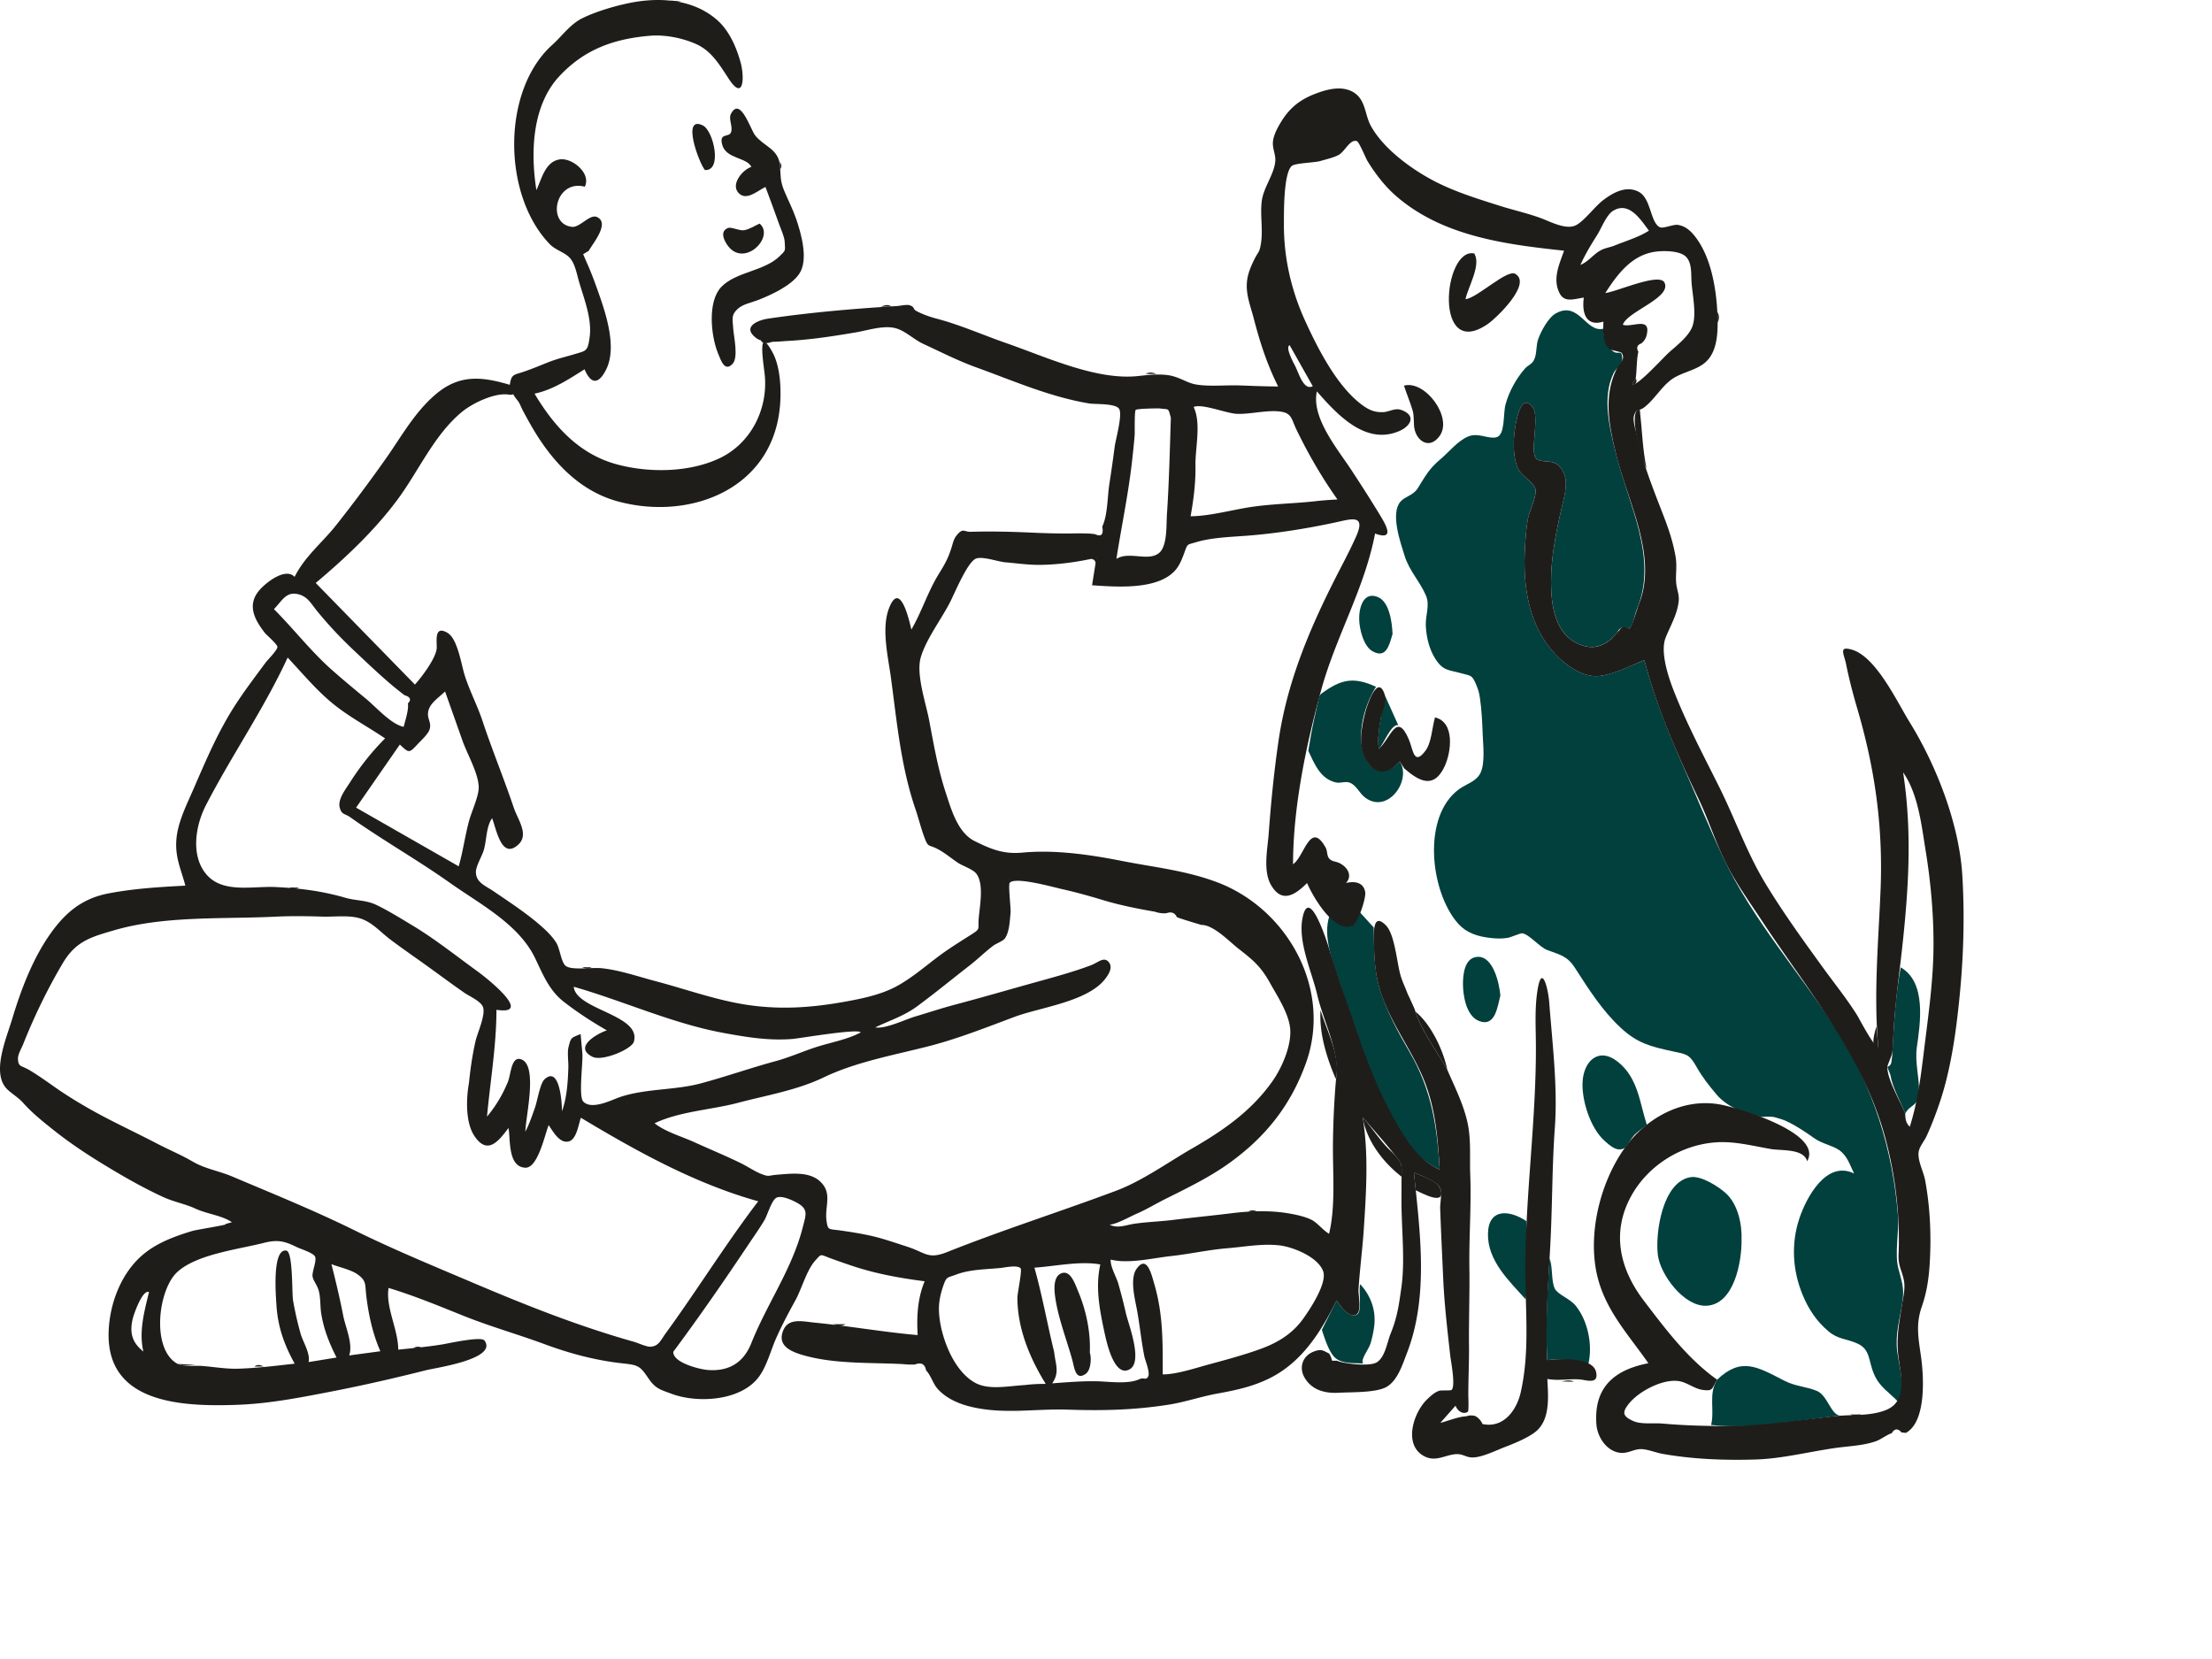 <svg xmlns="http://www.w3.org/2000/svg" viewBox="0 0 1024 768"><g fill="transparent" fill-rule="evenodd"><path d="M-57-46H967v768H-57z"/><path fill="#02403D" d="M826.036 639.172c5.127 2.638 9.919 2.636 14.962 4.689 5.005 2.038 6.31 10.487 10.59 11.496-19.841 2.087-39.383 6.51-59.465 4.31 1.739-7.085-1.384-14.337 2.799-20.986 11.184-10.581 18.455-6.023 31.114.49Zm-83.785-487.01c.258 4.982.627 6.962 4.163 10.176 2.771 2.518 4.33-1.236 4.593 3.682.152 2.837-2.796 4.26-3.937 6.554-5.688 11.424-1.762 26.179 1.033 37.559 5.668 23.075 19.512 48.164 9.757 71.618-.983 2.365-1.773 7.492-3.673 9.303-2.505-1.324-4.334-.745-5.488 1.735l-2.076 2.333c-4.384 4.054-9.05 5.56-14.869 3.406-11.732-4.343-13.672-17.97-13.733-28.696-.069-11.823 2.449-24.205 5.141-35.723 1.297-5.546 3.293-11.984-.423-17.216-3.51-4.942-7.846-2.156-11.302-4.362-3.679-2.348 1.62-19.605-2.005-24.181-6.329-7.99-8.534 11.556-8.635 15.548-.11 4.373.127 9.475 2.188 13.439 1.619 3.114 6.889 5.847 7.793 8.99.846 2.939-2.863 10.57-3.436 13.724-.882 4.858-1.189 9.82-1.442 14.745-.855 16.634 1.755 34.14 13.205 47.048 5.02 5.66 13.529 12.089 21.489 11.058 7.026-.91 14.087-4.704 20.64-7.282 4.407 16.93 11.027 33.326 18.08 49.314 6.13 13.898 11.893 28.132 18.333 41.86 13.572 28.935 35.602 53.584 52.815 80.338 16.618 25.829 25.937 55.469 28.172 85.962.528 7.21-1.578 17.077.102 23.819 1.575 6.32 2.957 9.066 1.926 15.959-1.146 7.66-3.366 14.724-2.412 22.518.846 6.915 4.141 17.218.54 23.624-4.327-4.61-8.644-6.78-11.268-12.93-2.665-6.24-1.616-11.367-7.656-14.11-5.16-2.342-8.861-1.832-13.414-5.667-5.531-4.66-9.3-10.353-12.025-17.023-4.651-11.382-5.324-23.721-1.392-35.41 3.153-9.372 12.362-26.916 25.273-20.636-1.918-3.94-3.194-8.221-6.853-10.78-3.186-2.23-7.95-2.955-11.508-5.49-3.978-2.833-8.481-5.857-12.921-7.93-1.724-.803-3.355-1.207-5.136-1.757-2.136-.66-6.187-.186-6.451-.226-7.626-1.153-16.13-4.824-20.787-10.356-3.505-4.164-6.603-8.051-9.279-12.816-3.474-6.184-4.811-5.81-11.476-7.28-9.686-2.132-15.832-3.587-23.58-10.773-8.593-7.97-14.881-17.902-21.169-27.681-3.684-5.73-6.922-6.08-12.926-8.368-3.491-1.33-8.325-7.283-11.503-7.725-.917-.128-5.311 1.872-6.797 2.11-2.656.43-4.962.354-7.623.075-6.106-.641-11.503-2.258-15.608-7.036-12.643-14.713-16.498-49.396.812-61.913 3.298-2.384 7.892-3.482 9.838-7.443 2.232-4.545 1.216-13.107 1.037-17.9-.203-5.468-.46-11.42-1.277-16.811-.376-2.478-.656-3.52-1.667-6.001-2.006-4.92-2.594-4.204-6.725-5.387-5.893-1.686-8.558-1.023-12.171-6.617-2.882-4.462-4.23-10.083-4.492-15.36-.244-4.921 1.976-9.47.122-13.928-2.714-6.524-7.746-11.462-9.953-18.602-1.86-6.013-6.662-19.434-1.928-24.982 2.121-2.486 5.888-2.85 7.991-6.177 3.664-5.793 5.144-8.961 10.582-13.527 4.012-3.37 7.865-8.39 12.701-10.45 4.756-2.025 9.245 1.236 13.106.342 4.209-.976 3.102-10.737 4.27-15.133 1.575-5.927 4.953-12.106 9.043-16.731 1.366-1.545 3.069-1.842 4.132-3.896 1.442-2.781.87-6.744 1.993-9.785 1.341-3.634 4.596-9.89 8.235-11.882 10.631-5.82 13.824 9.177 21.911 7.14Zm-24.878 430.373c1.5 4.041.67 10.536 2.397 14.015 1.375 2.771 6.896 4.529 9.603 7.834 5.796 7.077 8.004 18.444 5.9 27.182-7.093-1.751-11.836-2.871-19.048-1.948-.728-15.837-.047-31.251 1.148-47.083Zm-87.665 11.936c4.826 5.382 7.22 11.724 6.523 18.918-.25 2.561-1.032 6.151-1.786 8.611-.83 2.7-4.95 7.755-3.35 9.202-4.502-.269-9.792.254-13.036-2.657-2.912-2.613-4.95-9.348-6.131-12.917l6.82-13.61c1.48 2.348 5.827 8.48 9.416 6.518 2.703-1.477.52-11.079 1.544-14.065Zm169.382-41.948c5.523 5.132 7.41 14.385 7.129 21.567.09 9.899-3.336 29.713-16.205 30.377-10.342.534-21.373-14.278-22.536-23.433-1.275-10.036 2.045-34.037 15.202-36.101 4.844-.76 12.919 4.345 16.41 7.59Zm-92.442 12.8c.22 6.488.328 12.731-.187 19.198-.428 5.407 1.002 11.792-.207 16.97-7.652-8.56-17.73-17.882-17.424-30.464.287-11.894 10.141-10.882 17.817-5.705Zm-77.112-143.006 6.404 7.02c.183 9.863-.012 19.615 2.991 29.125 3.16 10.007 8.455 19.651 13.697 28.699 10.19 17.586 12.62 34.173 13.848 54.285-19.164-8.586-29.615-37.924-35.938-56.276-3.348-9.715-6.82-19.439-9.978-29.215-3.114-9.641-8.618-22.238-4.995-32.394 6.962 5.118 9.973 7.756 13.971-1.244Zm119.419 69.225c9.357 7.442 10.065 18.83 13.424 29.237-1.937 1.547-4.064 2.91-5.814 4.673-1.08 1.09-3.627 5.55-4.457 6.008-3.315 1.833-6.211-.52-9.45-3.476-6.376-5.823-10.356-18.18-10.057-26.727.349-9.982 7.406-16.832 16.354-9.715Zm130.927-43.73c12.163 6.967 8.99 26.245 7.473 37.12-.952 6.815 1.158 13.75 1.01 20.233-.163 7.318-3.96 5.802-6.39 10.344-2.108-5.509-5.976-12.14-6.856-17.916l-1.398-3.654c1.184-.475 1.813-1.3 1.886-2.478.497-2.799.49-5.653.646-8.507.644-11.794 1.536-23.512 3.629-35.143ZM694.568 460.83c-1.346 5.133-2.332 14.792-9.895 11.815-5.968-2.35-7.41-11.835-7.422-17.122-.01-4.34.704-12.314 6.775-12.574 7.452-.32 10.113 12.868 10.542 17.881Zm-57.57-142.904c-5.032 8.058-8.524 19.96-6.147 29.502 2.495 10.019 10.256 12.444 17.16 5.072 5.696 8.969-5.983 24.942-16.425 16.414-2.257-1.842-3.772-5.37-6.563-6.518-2.288-.941-4.315.338-6.65-.193-7.187-1.633-9.9-8.691-12.724-14.615.775-4.83 1.596-9.616 2.641-14.397.556-2.542 1.135-5.08 1.698-7.621.957-4.317.66-3.778 3.79-5.918 8.254-5.64 13.932-5.92 23.22-1.726Zm4.261 4.35 6.038 13.427c-3.29-.793-6.874 9.08-9.023 11.004-1.005-8.216 1.402-16.442 2.985-24.432Zm-3.346-45.865c5.46 2.3 6.546 12.269 6.739 17.09-1.501 5.077-2.903 11.57-9.248 7.996-4.234-2.387-6.05-10.247-6.193-14.54-.182-5.382 1.84-13.438 8.702-10.546Z"/><g fill="#1F1D1A"><path d="M597.014 159.804c-2.248 1.01 2.044 8.566 2.71 9.952 1.744 3.618 3.869 11.094 7.996 9.036l-10.706-18.988M68.98 598.149c-3.008-1.334-7.031 10.14-7.567 12.472-1.495 6.495-.244 10.858 4.955 15.057-2.152-9.282.426-18.527 2.612-27.53m694.363-491.386c-3.741-4.856-9.145-13.872-16.703-9.1-2.985 1.887-5.282 7.932-7.123 10.885-2.891 4.636-5.69 9.099-7.89 14.09 3.738-1.536 5.94-4.876 9.282-6.702 2.283-1.247 4.365-1.367 6.564-2.276 4.863-2.008 11.522-3.977 15.87-6.897m-609.917 478.45c2.024 7.922 3.896 15.82 5.462 23.845 1.059 5.43 4.618 13.1 2.76 18.414l14.434-1.94c-3.57-8.122-5.447-16.79-6.507-25.563-.65-5.37.183-6.901-3.863-9.89-3.133-2.313-8.65-3.425-12.286-4.866m-26.61-303.221c9.25 9.259 17.34 19.813 27.17 28.44 5.108 4.483 10.344 8.84 15.586 13.164 4.445 3.666 11.514 11.748 17.299 12.87.715-2.953 2.406-7.792 1.953-10.821 1.688-1.746 1.164-3.021-1.572-3.827a234.499 234.499 0 0 1-4.968-3.927c-6.43-5.367-12.515-11.197-18.608-16.938-6.057-5.706-11.66-11.676-16.918-18.123-2.77-3.395-4.39-6.8-8.933-7.797-5.397-1.185-7.193 3.023-11.01 6.959m184.87 343.788c-.26 5.03 12.113 8.114 15.872 8.416 10.162.815 16.76-3.641 20.258-12.43 7.28-18.29 18.936-34.405 23.81-53.64 1.447-5.706 2.699-8.303-2.454-11.211-2.115-1.192-7.622-3.852-9.921-2.334-2.19 1.445-3.982 7.947-5.39 10.31-2.234 3.754-4.775 7.324-7.201 10.956-11.35 16.99-22.787 33.537-34.973 49.933m-146.841-251.9 47.504 27.163c1.98-6.84 2.892-13.97 4.749-20.862 1.322-4.9 4.723-11.82 4.508-16.12-.321-6.421-5.294-14.945-7.462-21.066l-8.106-22.884c-3.66 3.499-7.872 5.943-7.917 10.502-.025 2.606 1.712 4.232.705 7.184-.707 2.07-3.713 4.82-5.165 6.36-4.241 4.5-4.108 4.725-8.565.517l-20.251 29.206m52.262 127.357c.68-6.544 1.553-12.818 3.025-19.24.905-3.944 4.727-12.045 3.47-15.761-.924-2.731-6.416-5.106-8.555-6.592-6.188-4.3-12.231-8.822-18.357-13.21-5.372-3.846-10.824-7.601-16.095-11.586-4.882-3.69-8.567-8.28-14.475-9.862-5.17-1.385-11.728-.481-17.082-.66-7.185-.238-14.481-.317-21.66.034-24.088 1.179-51.074-.506-74.25 6.213-10.952 3.175-18.013 5.044-24.136 15.419-7.081 11.999-13.131 24.467-18.282 37.428-.752 1.893-2.452 4.623-2.39 6.69.127 3.95 1.54 3.04 5.327 5.292 4.092 2.433 8.103 5.32 12.012 8.06 6.703 4.699 15.025 9.604 21.979 13.268 8.367 4.408 16.796 8.36 25.307 12.8 5.393 2.813 10.975 5.113 16.265 8.204 5.743 3.357 12.173 4.313 18.364 6.934 19.17 8.117 37.723 15.618 56.535 24.878 18.362 9.038 36.935 16.676 55.722 24.649 24.28 10.303 48.322 19.833 73.645 26.958 1.854.522 5.752 2.362 7.583 2.278 3.915-.18 4.802-3.041 7.154-6.265 4.622-6.336 9.074-12.793 13.495-19.27 9.589-14.048 18.966-28.253 29.29-41.781-29.255-8.163-56.381-23.224-82.098-38.681-1.095 3.077-1.967 9.894-5.477 10.923-4.34 1.274-7.493-4.74-9.438-7.504-1.841 4.584-4.991 20.046-10.883 19.708-8.141-.468-6.704-13.282-7.718-18.366-4.488 5.965-9.69 12.824-15.788 3.65-4.227-6.358-3.758-17.518-2.49-24.608m338.96-73.072c-3.772-1.18-7.52-2.227-11.21-3.548-.97-2.058-2.581-2.682-4.832-1.872a12.495 12.495 0 0 1-5.381-.686c-7.707-1.317-16.244-3.027-23.608-5.25-6.558-1.978-12.742-3.726-19.405-5.213-3.957-.882-21.581-5.87-24.186-2.934-.801.903.577 11.849.383 13.8-.345 3.469-.516 9.18-2.713 12.068-.843 1.108-4.053 2.336-5.213 3.199-3.77 2.803-7.252 6.286-11.001 9.192-8.186 6.345-16.16 12.929-24.512 19.066-5.903 4.337-12.66 6.484-19.217 9.635 4.665.835 13.794-3.655 18.503-5.047 6.099-1.804 12.084-3.81 18.322-5.461 12.79-3.387 25.894-7.21 38.893-10.816 7.983-2.214 16.416-4.521 24.155-7.453 3.433-1.301 6.128-4.325 8.396-1.247 1.809 2.457-.38 5.69-1.771 7.51-8.115 10.62-30.153 13.205-41.948 17.61-13.312 4.972-26.447 10.208-40.154 13.7-16.008 4.079-33.384 7.2-48.301 14.364-12.376 5.942-26.396 8.245-39.554 11.733-12.357 3.275-27.011 3.93-38.69 9.49 5.045 3.985 12.509 6.063 18.389 8.742 7.198 3.279 14.47 6.27 21.59 9.745 3.03 1.479 6.2 3.677 9.267 4.906 3.892 1.56 3.393.738 7.413.42 6.257-.491 14.699-1.616 19.782 2.94 6.13 5.495 2.246 11.515 3.146 18.238.618 4.609.932 3.87 6.05 4.574 4.71.647 9.417 1.402 14.064 2.409 5.737 1.244 11.609 3.33 17.197 5.128 8.665 2.789 9.607 6.07 18.639 2.47 25.723-10.251 52.328-18.678 78.215-28.38 11.924-4.467 23.899-13.086 35.123-19.561 14.4-8.308 27.42-17.295 37.17-31.127 4.444-6.304 9.078-16.953 8.144-24.78-.835-7-6.013-14.78-9.351-20.798-4.263-7.684-8.016-10.666-14.538-15.771-4.534-3.548-11.54-11.042-17.256-10.995m-286.473 59.479c.399 3.864-1.86 19.79.378 22.24 3.825 4.19 13.207-.7 16.837-1.947 11.792-4.054 25.498-3.167 37.506-6.377 11.649-3.114 23.043-7.15 34.757-10.321 6.284-1.703 12.248-4.371 18.429-6.398 6.88-2.257 14.562-3.494 20.943-6.89-.79-1.962-28.4 2.76-31.538 3.015-10.9.885-21.16-.796-31.902-2.771-23.694-4.358-46.02-14.692-69.407-21.396 1.096 10.786 31.45 12.934 27.834 25.45-1.01 3.49-14.588 9.193-19.08 7.004-9.123-4.45 2.038-10.71 6.586-12.271-6.923-3.97-13.548-8.275-19.867-13.166-6.765-5.236-9.676-12.582-13.302-20.162-7.58-15.848-25.515-25.067-39.447-34.933-15.065-10.668-31.106-19.737-46.162-30.381-2.687-1.9-3.942-1.028-4.886-4.497-1.01-3.715 2.7-8.436 4.502-11.27 4.734-7.45 10.248-14.5 16.502-20.736-8.065-5.49-16.777-10.02-24.34-16.233-7.666-6.298-14.01-13.986-20.773-21.196-10.804 23.509-25.946 45.313-37.837 68.368-4.697 9.106-7.18 22.879-.037 31.703 7.517 9.287 21.534 5.672 32.145 6.164 11.199.52 21.415 1.789 32.46 4.965 4.998 1.438 9.547 1.013 14.35 3.32 5.633 2.707 11.173 6.183 16.532 9.39 10.539 6.309 20.385 14.206 30.337 21.404 4.082 2.952 26.217 20.453 8.709 17.75 0 16.378-2.87 33.15-4.375 49.448 4.152-4.958 7.113-9.997 9.625-15.954 1.494-3.544 1.513-12.588 6.492-10.444 7.49 3.224 1.656 26.917 1.656 33.326 1.856-3.586 3.156-7.448 4.492-11.248 1.012-2.88 2.277-11.042 4.389-12.973 7.07-6.462 8.06 11.162 8.06 14.84 2.29-6.497 2.712-13.431 2.942-20.296.09-2.708-.58-6.922.105-9.542 1.138-4.367 1.003-4.082 5.576-5.928l.809 8.943M487.999 625.85c.56 5.54 2.705 9.552-.938 14.536 7.042-.504 13.975-1.123 21.029-.944 5.663.144 14.133 1.439 19.417-.987 2.153-.988 2.885.713 3.992-1.175 1.05-1.794-1.418-7.748-1.715-9.225-1.424-7.088-2.118-14.36-3.412-21.491-.888-4.902-3.498-14.543-.217-19.175 4.826-6.816 6.95 2.786 8.208 7.049 4.14 14.045 3.902 27.384 3.902 41.815 6.237 0 14.43-2.724 20.446-4.367 8.297-2.267 17.157-4.597 25.196-7.557 7.582-2.791 14.259-6.864 19.053-13.42 3.586-4.904 11.536-17.003 9.56-22.425-2.42-6.648-13.966-11.22-20.132-11.95-8-.95-16.2.658-24.385 1.333-8.763.723-17.265 2.674-25.935 3.613-8.42.91-19.721 3.72-27.901 1.615-.213 3.365 2.6 7.888 3.58 11.314a262.38 262.38 0 0 1 3.476 13.577c1.117 4.874 8.03 22.396 1.743 25.899-7.381 4.112-10.904-13.496-11.823-17.788-2.192-10.234-4.076-20.46-1.781-30.747-9.421-1.698-20.783.824-30.5 1.493 3.62 12.75 5.956 26.103 9.137 39.007m-405.775 5.543c3.276 1.457 7.778.675 11.339.955 5.565.437 11.187 1.443 16.789 1.264 8.548-.272 17.509-1.353 26.064-2.331-4.88-8.801-7.841-17.134-8.45-27.221-.22-3.623-2.142-26.095 4.544-25.134 3.226.464 2.54 19.652 3.167 23.187.91 5.128 2.084 10.378 3.513 15.398 1.037 3.64 4.565 9.094 3.66 13.032l12.942-2.097c-3.354-6.687-5.804-12.68-7.06-20.14-.607-3.6-.22-8.08-1.397-11.498-.742-2.155-2.434-4.182-2.66-5.99-.261-2.084 2.023-7.207 1.178-9.06-.83-1.82-6.61-3.504-8.634-4.508-5.581-2.765-8.852-3.465-15.107-1.875-12.065 3.066-31.074 5.242-40.072 13.512-8.914 8.193-12.158 35.829.184 42.506m526.918-399.391c3.34-.377 6.646-.61 10.003-.783-4.905-6.902-9.36-14.116-13.427-21.542a240.363 240.363 0 0 1-5.677-11.07c-2.07-4.287-2.012-7.086-6.506-7.938-6.223-1.18-14.546 1.177-20.948.909-4.946-.208-16.052-4.862-20.036-3.175 3.633 7.446.717 19.03.859 27.046.142 7.97-.848 15.676-2.251 23.536 8.487 0 19.11-2.93 27.677-4.24 9.974-1.523 20.144-1.602 30.306-2.743M474.415 641.187c3.269-.42 6.377-.55 9.677-.55-7.435-12.052-13.05-25.531-13.112-39.893-.008-1.878 2.25-12.674 1.504-13.571-1.458-1.748-7.501-.368-9.157-.203-6.771.677-14.298.626-20.673 3.065-4.4 1.684-4.447.667-6.196 5.844-1.035 3.062-1.78 6.559-1.8 9.779-.041 6.507 2.034 14.112 4.716 19.97 2.554 5.577 6.589 11.558 12.139 14.553 6.394 3.453 15.404 1.398 22.902 1.006m67.6-447.78c-1.285-4.801-.73-3.717-5.004-4.313-.9-.125-10.692.078-11.255.652-.647.662-.4 10.439-.485 11.558-.29 3.835-.72 7.66-1.137 11.483-1.695 15.52-4.912 30.544-7.324 45.936 5.96-3.698 14.573 1.344 19.664-2.66 4.023-3.162 3.42-13.284 3.72-17.75 1.004-14.948 1.347-29.933 1.822-44.905m215.194-18.124-1.608 2.583c2.08 1.334 14.263-12.237 16.972-14.665 3.608-3.233 9.318-7.55 10.945-12.277 1.89-5.493.03-14.165-.427-19.845-.327-4.065.368-9.687-2.946-12.527-3.05-2.613-10.564-2.543-14.176-1.984-10.84 1.678-17.36 10.592-22.831 19.086 5.556-.683 25.143-9.625 27.418-4.79 3.305 7.027-17.266 13.309-19.3 19.474 4.21 1.487 13.499-4.281 10.886 5.316a6.992 6.992 0 0 1-2.332 3.336c-1.923.68-2.378 1.964-1.366 3.85-.861 3.759-.685 8.515-1.235 12.443M881.976 515.51c.058 2.278.267 4.456 2.129 6.066 4.13-13.08 5.42-26.164 7.13-39.765 1.713-13.604 3.535-27.546 3.806-41.138.304-15.233-1.135-31.804-3.6-46.854-1.926-11.766-3.418-26.244-10.433-36.258 3.984 25.95 2.745 50.555.059 76.597-1.426 13.828-3.44 27.549-4.362 41.437-.244 3.668-.323 7.38-.641 11.04-.188 2.158-2.324 6.245-2.343 7.304-.105 5.879 6.189 16.172 8.255 21.57m-211.957-20.211c3.313 7.623 7.08 15.132 9.067 23.239 2.097 8.56 1.194 16.532 1.53 25.206.557 14.39-.597 28.697-.395 43.109.172 12.283-.3 24.259-.176 36.412.078 7.688-.343 15.347-.317 23.03 0-.022.306 6.898-.223 7.249-2.373 1.576-4.966-.662-5.693-2.817l-7.034 7.958c3.687-.926 8.22-2.861 12.01-3.032 1.452-.534 2.897-.55 4.337-.045 1.429.864 2.488 2.068 3.177 3.614 9.93 2.115 15.89-6.724 17.675-14.627 3.869-17.147 2.475-34.076 2.194-51.387-.608-37.608 5.367-74.991 4.802-112.602-.11-7.278-.387-14.471.707-21.735 2.03-13.495 5.028-1.142 5.509 5.227 1.446 19.138 3.964 38.886 2.579 58.142-1.246 17.35-1.131 34.862-1.995 52.265-.92 18.497-2.4 36.602-1.547 55.114 4.967-.635 20.944-1.582 22.608 5.396 1.45 6.086-4.388 3.834-7.421 3.577-4.918-.417-9.722.737-15.098-.227.396 8.186 1.525 19.164-5.79 24.69-3.598 2.72-9.557 5.174-13.761 6.777-4.12 1.572-11.098 5.054-15.39 4.863-3.037-.135-4.207-1.77-7.54-1.51-4.943.39-9.223 3.697-14.464.965-9.94-5.181-5.054-20.25 1.222-26.29 1.618-1.557 3.437-3.26 5.608-4.02 1.032-.36 5.35.076 5.849-.465 1.838-1.995-.457-13.665-.702-15.88-1.29-11.618-2.693-23.483-3.222-35.153-.497-10.972-1.05-21.966-1.428-32.942-.082-2.39.978-7.304-.023-9.393-1.665-3.472-8.97-5.682-12.14-7.3 2.825 27.663 6.974 57.395-3.248 83.743-2.03 5.232-4.307 12.7-9.454 15.61-4.851 2.744-16.275 2.357-22.087 2.683-6.25.35-12.368-1.11-15.812-6.978-2.71-4.618-1.085-10.158 4.478-12.172 3.33-1.205 3.98-.43 6.898 1.003a10.552 10.552 0 0 1 1.334 3.315h2.243c3.04 1.356 15.19 2.873 18.53.709 3.873-2.505 4.715-9.28 6.366-13.305 3.066-7.48 3.878-13.548 4.99-21.542 1.743-12.512-.021-27.02.012-40.056.009-3.671.025-7.343.03-11.014.007-5.545.49-5.511-2.674-9.503-4.768-6.016-10.204-12.164-15.308-17.931 2.765 16.849 1.633 34.589.535 51.375-.616 9.43-1.892 19.035-2.477 28.34-.176 2.797 1.833 10.507-1.414 11.743-3.295 1.254-7.396-4.596-8.727-6.708-7.264 14.495-15.934 28.476-30.921 35.975-7.706 3.856-15.73 5.595-24.14 7.107-7.791 1.402-14.991 3.958-22.672 5.164-15.898 2.495-30.541 2.848-46.54 2.303-15.092-.514-29.544 2.273-44.59-1.236-5.871-1.37-11.804-3.884-15.818-8.38-2.19-2.452-3.16-6.313-5.368-8.574-.498-2.926-2.22-3.828-5.165-2.708-1.85.083-3.693.022-5.53-.184-15.09-.792-31.86.09-46.481-4.22-5.55-1.635-11.746-4.33-8.977-11.276 2.42-6.071 9.098-4.227 14.574-3.697 15.907 1.54 31.565 4.352 47.7 5.767-.518-8.431-.071-17.032 3.234-24.92-11.194-1.404-22.8-3.523-33.45-7.097a449.543 449.543 0 0 1-9.826-3.431c-5.378-1.945-4.26-2.448-7.375.946-3.914 4.264-6.31 13.16-9.146 18.313-3.191 5.798-6.253 11.53-8.942 17.582-2.545 5.728-4.443 13.4-8.321 18.336-8.53 10.858-28.231 11.799-39.825 7.534-5.68-2.09-7.73-2.418-11.171-7.508-3.771-5.576-4.708-5.902-11.655-6.66-12.545-1.366-24.385-4.515-36.137-8.863-12.416-4.593-25.165-8.174-37.545-13.133-11.59-4.643-22.79-9.313-34.781-12.937-1.423 9.044 4.473 19.243 4.473 28.567 6.977-.698 13.483-1.31 20.399-2.42 2.466-.396 18.003-3.882 19.519-1.825 6.319 8.576-22.433 12.61-26.927 13.743-14.401 3.634-29.086 7.01-43.578 9.82-14.792 2.867-29.212 5.722-44.228 6.237-25.41.87-60.456-.597-59.243-33.98.476-13.081 5.865-27.277 16.177-35.808 6.416-5.308 14.417-8.226 22.26-10.628 2.899-.888 18.166-2.962 18.63-4.104-4.302-3.083-11.655-3.887-16.76-6.263-4.865-2.266-10-3.11-14.981-5.394-9.953-4.563-19.566-10.141-28.77-15.783-7.318-4.488-14.718-9.443-21.456-14.778-5.354-4.238-10.485-8.314-14.765-13.158-2.24-2.535-6.205-4.78-8-6.963-6.3-7.667.345-22.923 3.028-31.85 3.919-13.046 9.149-26.93 16.862-38.231 7.093-10.394 15-17.396 27.724-19.831 11.743-2.247 23.55-2.96 35.56-3.59-2.017-7.677-4.858-13.095-4.137-21.515.68-7.942 4.69-15.833 7.837-23.066 5.85-13.445 11.37-26.605 19.373-38.984 4.398-6.803 9.338-13.261 14.139-19.78.774-1.051 5.586-5.86 5.402-7.213-.183-1.346-5.015-5.444-5.755-6.383-4.97-6.308-8.404-13.1-2.57-19.851 3.043-3.52 11.987-10.628 16.292-6.156 4.655-9.406 12.797-15.82 19.136-23.821 7.903-9.978 15.449-20.108 22.847-30.56 7.366-10.405 13.383-21.584 23.147-29.97 10.88-9.345 21.124-8.537 34.488-4.542.763-5.155 1.824-4.47 6.81-6.19 3.774-1.303 7.442-2.85 11.153-4.32 3.944-1.565 7.936-2.453 11.968-3.683 5.37-1.638 6.178-1.103 7.05-8.078 1.057-8.428-2.55-17.34-4.876-25.278-1.148-3.917-1.946-8.793-4.53-11.428-2.336-2.383-6.48-3.468-9.035-6.103-22.022-22.701-22.37-71.171 1.089-92.27 4.559-4.1 8.319-9.617 13.994-12.386 6.23-3.041 14.45-5.5 21.313-6.933C305.086-1.48 320.95-.543 332.133 9.4c5.515 4.904 8.878 12.699 10.758 19.662 1.796 6.65 1.41 17.893-5.397 7.614-4.293-6.483-8.023-13.095-15.29-16.302-6.494-2.865-14.424-4.412-21.5-3.804-16.673 1.432-30.185 6.328-41.727 18.669-12.762 13.645-13.411 35.43-10.66 52.78 2.424-5.131 4.066-13.257 10.862-14.237 5.664-.817 14.593 6.415 11.553 12.64-13.793-3.515-17.827 17.343-5.9 18.599 3.61.38 8.184-6.048 11.509-4.551 6.218 2.798-2.115 12.44-3.758 15.615l-2.62 1.612c.86 1.998 1.729 3.993 2.606 5.984a163.297 163.297 0 0 1 3.009 7.674c2.273 6.303 4.63 12.802 6 19.368 1.392 6.676 2.115 14.472-1.176 20.744-3.617 6.894-7.024 6.046-9.803-.512-7.274 4.585-14.588 9.474-23.14 11.283 8.968 15.044 20.576 27.977 38.03 32.709 14.793 4.01 33.414 3.864 47.529-2.771 14.647-6.885 22.707-22.977 20.963-38.987-.565-5.185-3.583-23.195 3.596-10.167 3.937 7.145 4.226 18.735 3.328 26.57-4.293 37.478-42.284 51.499-75.043 42.477-16.805-4.63-28.915-17.02-37.931-31.604-2.103-3.401-4.027-6.911-5.906-10.44-.751-1.41-1.412-3.38-2.414-4.616-3.927-4.847-.07-2.146-4.238-2.753-6.452-.938-16.605 4.003-21.396 7.918-13 10.62-20.2 27.61-30.176 40.997-10.622 14.25-24.112 26.933-37.644 38.303l45.92 47.034c3.162-3.5 9.173-11.5 10.014-16.18.493-2.743-1.72-11.771 5.086-7.753 4.595 2.714 6.338 14.327 7.77 19.078 2.215 7.338 5.943 14.248 8.353 21.51 4.47 13.474 9.977 26.829 14.556 40.399 1.862 5.518 7.17 12.366 2.07 17.038-7.753 7.098-10.058-6.877-12.111-12.216-2.86 3.975-2.488 10.42-3.962 15.056-.9 2.832-3.641 7.24-3.55 10.03.155 4.77 4.486 6.19 8.389 8.857 7.26 4.96 14.712 9.802 21.363 15.579 2.775 2.41 5.328 4.848 7.353 7.948 1.768 2.707 2.3 8.809 4.254 10.693 2.556 2.462 12.004.746 16.993 1.282 8.33.896 16.774 3.859 24.862 5.988 14.312 3.766 29.032 9.189 44.02 11.2 14.72 1.977 28.534.996 43.205-1.636 8.014-1.438 16.62-3.156 23.934-7.01 8.423-4.438 15.892-11.538 23.76-16.9 3.52-2.4 7.123-4.67 10.724-6.944 4.812-3.04 3.554-2.382 3.867-7.212.363-5.591 2.697-16.267-1.037-21.243-1.56-2.077-6.345-3.596-8.598-5.107-3.275-2.2-6.212-4.753-9.722-6.522-3.832-1.931-3.945-.402-5.723-5.14-1.616-4.301-2.682-8.807-4.165-13.154-6.786-19.883-8.54-40.076-11.351-60.837-1.307-9.643-4.512-22.765-.882-32.16 5.048-13.064 9.272 5.208 10.337 9.89 4.819-8.253 7.588-17.433 12.6-25.582 2.924-4.751 4.354-7.18 6-12.385.668-2.108.935-3.86 2.345-5.61 2.983-3.704 3.424-1.593 6.525-1.684 9.757-.286 19.347-.035 29.113.417 5.397.25 10.795.382 16.23.362 2.648-.01 5.328-.14 7.974.013a25.006 25.006 0 0 1 4.257.319c2.914 1.36 4.026.188 3.337-3.517 2.537-5.307 2.368-13.775 3.266-19.565a697.445 697.445 0 0 0 2.498-17.516c.403-3.127 3.793-14.926 1.994-17.495-1.783-2.547-11.074-1.976-13.823-2.433-18.276-3.038-35.276-10.57-52.37-16.74-8.416-3.036-16.404-7.137-24.476-10.863-4.202-1.94-8.173-5.935-12.602-7.18-5.59-1.57-13.01.94-18.58 1.886-10.614 1.8-20.853 3.378-31.623 3.964-3.805.207-11.043 1.274-14.476-1.341-6.896-5.252.956-8.323 5.463-8.986 19.937-2.932 39.813-4.617 59.902-5.841.942-.057 4.392-.758 5.54-.396 2.616.826 1.56 1.784 3.129 2.636 2.904 1.578 6.218 2.74 9.903 3.719 10.52 2.794 21.115 7.482 31.67 11.166 18.995 6.628 41.688 17.196 60.684 15.338 4.688-.458 8.543-1.044 13.444-.57 5.74.558 9.09 3.502 13.5 4.358 5.908 1.146 14.359.285 20.578.505 5.93.21 11.864.485 17.797.485-5.21-10.476-8.383-20.312-11.311-31.563-1.597-6.136-4-11.71-2.96-18.171.493-3.05 1.712-5.916 3.04-8.671 2.007-4.16 2.577-3.29 3.289-7.895.98-6.34-.425-13.023.345-19.381.79-6.525 5.72-12.341 6.27-18.58.293-3.318-1.564-6.027-1.008-9.607.497-3.202 2.393-6.56 4.096-9.255 3.966-6.282 8.796-9.844 15.498-12.403 5.387-2.057 12.263-3.944 17.707-.613 5.554 3.398 5.153 10.237 7.814 15.227 5.722 10.73 18.924 20.319 29.448 25.799 9.668 5.034 20.083 8.214 30.449 11.497 6.309 1.998 12.796 3.423 18.996 5.706 4.463 1.644 11.74 5.63 16.286 3.209 3.96-2.111 8.58-8.553 12.5-11.544 4.588-3.5 10.705-6.914 16.48-3.866 5.775 3.047 5.3 14.279 9.793 16.39 1.565.737 6.213-1.42 8.347-1.08 3.446.549 5.819 2.682 7.885 5.308 7.716 9.813 10.106 25.378 10.443 37.475.169 6.042.022 13.557-3.668 18.687-4.304 5.984-12.45 6.132-17.975 10.343-4.42 3.368-7.55 8.874-12.035 12.463-2.763 2.212-3.83.513-4.973 3.96-.745 2.242.76 6.616 1.204 8.785 2.747 13.382 7.892 25.725 12.774 38.473 2.3 6.007 4.25 12.015 5.3 18.38.689 4.178-.105 7.83.228 11.849.236 2.86 1.453 5.332 1.185 8.266-.567 6.213-3.941 11.7-6.087 17.166-2.446 6.23.914 17.019 3.378 23.462 5.904 15.436 14.207 31.03 21.584 45.862 7.246 14.569 12.636 30.084 21.078 44.08 8.199 13.592 17.846 26.9 27.175 39.756 5.189 7.15 10.695 13.953 15.398 21.453 1.028 1.64 8.046 15.24 9.866 14.77-2.232-23.735.025-48.42 1.023-72.14 1.248-29.69-2.531-56.585-10.886-84.927-1.953-6.626-3.694-13.406-5.068-20.177-.962-4.741-3.678-8.637 2.989-6.564 11.039 3.43 20.755 24.27 26.368 33.342 12.569 20.317 23.068 47.41 24.477 71.24 1.383 23.39.19 45.77-2.733 68.816-1.443 11.369-3.773 24.043-7.335 34.916-1.832 5.593-4.032 11.386-6.472 16.745-1.03 2.262-3.291 4.818-3.682 7.303-.618 3.943 2.27 9.263 2.994 13.157 2.362 12.74 2.905 25.945 2.1 38.875-.431 6.935-1.39 13.137-3.652 19.659-2.883 8.309-1.543 14.656-.343 23.22 1.284 9.167 2.514 30.002-7.017 35.21-.673-.07-1.348-.14-2.022-.208-1.703-1.963-3.215-1.847-4.535.35-2.465.804-4.873 2.875-7.47 3.766-6.024 2.069-12.525 2.195-18.81 3.104-12.298 1.78-24.556 4.922-36.64 5.302-14.308.45-29.234-.111-43.224-2.62-2.892-.518-6.272-1.89-9.164-2.152-3.925-.357-6.68 2.253-10.732 1.639-6.28-.951-10.248-7.597-10.66-13.043-1.307-17.354 8.32-25.312 24.055-28.394-10.167-14.555-21.872-26.496-24.577-45.19-2.663-18.391 3.112-39.677 13.6-54.412 10.069-14.145 27.249-23.602 44.966-20.013 8.223 1.666 47.016 13.119 39.517 26.11-1.663-5.942-11.89-4.792-16.831-5.65-8.198-1.424-16.394-3.571-24.711-3.13-16.358.87-32.168 10.547-40.09 25.194-9.131 16.887-4.964 33.739 6.03 48.157 10.052 13.183 20.415 27.033 33.933 36.552-2.613 4.155-1.668 5.459-6.86 4.715-3.563-.511-6.897-3.29-10.5-3.982-7.468-1.434-19.224 4.686-23.84 10.806-2.726 3.616-2.625 5.403 2.403 7.63 3.71 1.643 9.552.794 13.537 1.15 9.913.885 20.017 1.18 29.962 1.146 17.215-.063 33.225-2.825 50.262-4.613 7.55-.793 15.448.12 22.836-2.658 10.007-3.763 7.555-14.816 6.258-23.77-1.285-8.87.023-15.748 1.417-24.531.604-3.815 1.732-8.22.933-12.06-.948-4.561-2.65-6.58-2.432-11.668.772-18.107-1.5-37.176-6.3-54.652-10.422-37.957-35.874-67.914-57.101-100.175-5.995-9.112-12.298-17.746-17.071-27.614-4.521-9.35-7.635-19.237-12.125-28.612-9.896-20.663-19.283-41.948-25.066-64.174-6.554 2.579-13.615 6.373-20.641 7.283-7.96 1.03-16.47-5.397-21.49-11.058-11.448-12.908-14.06-30.414-13.203-47.048.253-4.924.559-9.887 1.44-14.745.574-3.153 4.283-10.785 3.438-13.723-.905-3.144-6.175-5.877-7.793-8.991-2.062-3.964-2.3-9.066-2.19-13.44.103-3.991 2.307-23.537 8.636-15.548 3.625 4.577-1.674 21.833 2.005 24.182 3.31 2.113 7.87-.47 11.303 4.362 3.708 5.22 1.722 11.656.422 17.216-2.687 11.498-5.21 23.914-5.141 35.723.06 10.753 1.983 24.347 13.733 28.696 5.936 2.197 10.442.686 14.869-3.406a131.73 131.73 0 0 1 3.105-3.448c.969-1.665 2.455-1.872 4.459-.62 1.483-1.178 3.68-9.318 4.423-11.137 9.1-22.3-5.247-47.904-10.507-69.784-3.217-13.383-6.022-26.807.49-39.723 1.054-2.091 3.958-3.908 2.216-6.908-.46-.79-4.843-1.16-5.881-2.076-3.382-2.985-2.677-8.55-2.677-12.535-7.821 2.412-10.075-3.673-9.058-11.131-5.834.925-9.886 2.709-12.046-4.041-1.915-5.986.977-12.09 2.896-17.668-26.993-2.893-56.146-6.6-77.658-25.226-5.304-4.593-9.715-10.374-13.391-16.363-.664-1.083-3.792-8.707-4.83-9.105-3.08-1.183-5.665 4.845-8.403 6.338-2.434 1.326-5.894 2.057-8.598 2.865-2.545.76-11.516.913-13.107 2.234-3.978 3.304-3.664 22.405-3.695 26.838-.108 15.268 3.3 30.483 9.603 44.384 5.936 13.092 15.019 31.096 26.892 39.664 3 2.166 5.7 3.289 9.503 3.11 2.716-.127 5.409-2.03 8.237-1.04 7.157 2.504 4.597 7.479-.905 9.83-15.726 6.727-28.98-8.06-38.074-18.39-2.663 12.257 9.685 26.76 16.219 36.76 4.163 6.373 8.279 12.752 12.24 19.255 2.876 4.723 8.529 13.445-1.512 9.797-4.844 25.422-18.138 47.655-24.927 72.36-6.97 25.36-13.045 54.317-13.045 80.727 5.307-3.694 7.983-20.53 15.12-7.644.773 1.394.53 3.7 1.549 4.919 1.408 1.685 3.102 1.217 5.259 2.418 3.42 1.903 5.626 5.697 2.569 8.987 3.938-.916 8.062-.45 8.91 4.208.477 2.614-3.351 14.723-6.207 15.712-8.707 3.014-18.361-14.368-20.72-19.897-5.438 5.459-11.705 9.658-16.718.828-3.736-6.58-1.568-16.535-1.041-23.698 1.062-14.43 2.448-28.505 4.53-42.796 3.904-26.798 13.813-50.631 25.984-74.752 3.35-6.64 7.064-13.435 10.057-20.228 4.514-10.25-2.55-7.831-9.453-6.343-13.526 2.917-27.69 5.18-41.356 6.213-7.134.539-16.27.86-23.125 2.922-4.82 1.45-3.993.449-5.93 5.61-.865 2.31-1.842 4.768-3.37 6.746-7.787 10.092-27.96 8.403-39.1 7.65.676-4.255 1.343-8.513 2.043-12.765-8.576 2.015-18.762 3.418-27.594 3.315-4.755-.054-9.812-.78-14.555-1.174-3.497-.291-10.127-2.77-13.418-1.806-3.816 1.119-9.587 14.916-11.77 19.365-4.096 8.355-11.417 17.637-14.002 26.434-2.292 7.799 2.385 21.255 3.854 29.018 2.123 11.222 4.058 22.465 7.616 33.346 2.58 7.889 5.553 18.764 13.474 22.699 7.892 3.922 13.564 6.128 22.106 5.33 15.042-1.406 31.045.903 45.895 3.827 15.292 3.01 29.295 4.367 43.816 9.733 32.935 12.173 53.908 49.67 41.49 84.023-7.142 19.758-18.908 34.442-36.168 46.665-8.795 6.229-19.186 11.282-28.828 16.082-4.427 2.204-8.78 4.878-13.291 6.836-3.297 1.43-8.964 4.725-12.546 5.086 3.976 1.89 7.494.12 11.63-.467 5.854-.833 11.83-1.011 17.705-1.737 9.144-1.132 18.152-1.986 27.299-3.121 7.807-.97 16.616-1.313 24.375-.197 3.748.539 9.389 1.603 12.727 3.409 2.625 1.42 5.032 4.692 7.855 6.313 3.105-12.751 1.653-28.47 1.798-41.572.119-10.696.596-21.156 1.603-31.802 1.127-11.907-6.157-25.448-8.847-37.11-2.517-10.915-9.223-24.748-6.755-36.141 3.113-14.361 11.26 11.438 12.38 15.127 3.507 11.54 7.578 22.807 11.464 34.212 4.623 13.567 9.28 26.713 16.014 39.426 5.603 10.579 12.042 22.989 23.557 28.149-.95-15.558-2.005-29.963-8.473-44.307-6.133-13.602-15.486-25.698-19.575-40.273-2.031-7.243-2.33-14.65-2.43-22.131-.068-5.033.163-11.8 5.56-6.372 4.282 4.303 5.113 18.029 6.987 23.823.903 2.788 2.153 5.348 3.15 8.06.449 1.22 3.472 7.172 3.472 7.97 3.117 9.405 10.008 18.426 14.85 27.08"/><path d="M339.459 152.426c.297 3.643 2.41 13.085-.296 15.968-3.587 3.825-5.287-1.095-6.839-4.974-3.241-8.106-4.852-23.803 1.553-30.558 6.689-7.054 19.903-7.244 27.04-14.269 2.865-2.822 2.59-2.233 2.34-6.645-.142-2.49-1.752-5.8-2.531-8.04-2.025-5.818-4.246-11.566-6.364-17.35-3.702 1.687-9.027 6.891-12.673 2.53-3.37-4.034 2.236-10.642 6.142-11.82-2.04-4.458-11.644-3.634-13.474-10.18-1.59-5.69 2.978-3.43 3.976-5.67 1.176-2.638-1.231-6.203.007-8.633 4.302-8.437 9.065 7.076 11.207 9.845 3.984 5.15 10.926 6.275 11.538 14.065.377 4.796.016 7.026 1.992 11.736 1.819 4.336 3.98 8.494 5.507 12.956 2.297 6.723 5.839 18.958 1.35 25.468-3.786 5.491-12.98 9.677-18.957 12.025-2.994 1.175-7.145 1.891-9.567 4.18-3.161 2.986-2.178 4.821-1.952 9.366m310.6 203.297-2.047-3.223c-4.731 5.053-9.97 7.13-14.751.711-4.924-6.608-3.075-16.517-1.16-23.734.985-3.714 5.968-18.357 9.16-7.202.704 2.462-1.651 7.944-2.077 10.354-.838 4.728-1.498 9.263-.908 14.078 5.546-4.964 8.262-17.549 13.89-4.48 2.042 4.738 2.266 12.542 7.7 5.344 2.9-3.844 3.087-10.94 4.445-15.469 9.263 2.215 7.575 15.913 4.483 22.587-4.924 10.627-11.623 7.205-18.735 1.034m32.432-238.39c3.295 5.495-2.938 15.544-4.067 21.186 5.52-.64 19.178-13.953 23.022-11.757 8.003 4.567-8.902 20.5-12.15 22.835-25.959 18.657-21.279-35.314-6.805-32.264m-32.552 61.192c9.698-2.7 22.776 14.706 16.485 23.326-4.513 6.183-10.089 2.647-11.503-2.796-.72-2.776-.081-6.12-1.024-9.217-1.16-3.812-2.715-7.525-3.958-11.313"/><path d="M351.647 103.498c7.376 6.2-7.695 21.312-15.25 9.478-2.078-3.255-2.456-6.226.625-7.428 1.556-.606 5.225 1.38 7.42 1.028 2.408-.385 5.023-2.078 7.204-3.078M326.303 78.71c-2.862-3.57-10.905-25.53-.938-20.639 5.005 2.456 9.141 21.229.938 20.639m329.08 472.312-.849-8.315c3.68 1.877 11.064 3.73 12.345 7.931 2.406 7.892-8.768 1.579-11.496.384M762.21 216.758c-2.191-2.961-9.008-27.66-3.094-27.095 1.036 8.96 1.249 18.265 3.095 27.095m-92.192 278.539c-4.843-8.654-11.734-17.675-14.851-27.08 7.306 5.915 13.014 18.001 14.85 27.08m198.621-20.062.885 9.409c-4.388 1.133-1.154-8.374-.885-9.41"/><path d="M655.177 468.231c-2.077-2.261-2.966-5.041-3.48-7.984l3.48 7.984m25.118 142 .231-8.365-.23 8.365M352.177 157.375l5.576.692c-1.467.688-4.923 1.6-5.576-.692m370.606 482.149c1.934-.292 3.874-.957 5.774.113l-5.774-.113m-15.298-95.216-.365 6.609.365-6.61m-26.305 8.628-.315-5.75.314 5.75m57.46 16.921-.311 5.121.31-5.12m-347.179 43.157c-1.881.948-3.761 1.042-5.636-.012l5.636.012M583.987 96.807l.079 5.06a2937.61 2937.61 0 0 1-.08-5.06M397.194 142.89c-1.927.146-3.854.29-5.78.437l5.78-.437m397.912 6.5c-.01-1.667-.02-3.334-.028-4.998.884 1.664.901 3.329.028 4.998m-455.647 3.036-.263-5.309c.089 1.772.175 3.54.262 5.31M812.81 675.633l3.892.027-3.892-.027M469.488 653.6c1.103-.002 2.206-.003 3.296-.002l-3.296.001m246.916-2.919.308-4.131-.308 4.13M535.308 173.134c-1.647-.015-3.294-.03-4.94-.043 1.655-.958 3.299-.684 4.94.043M315.544.759c-1.66-.053-3.415.812-4.945-.504l4.945.504M270.708 163.51c-1.591.147-3.183.293-4.774.438l4.774-.437m100.241 448.074-5.027.524 5.027-.524M412.67 141.88l-4.902.105c1.621-.649 3.243-1.26 4.902-.105m267.565 447.097c-.01-1.417-.02-2.834-.028-4.248l.028 4.248m189.005-120.16c-.177 1.713-.354 3.425-.529 5.138l.528-5.138m-212.083 110.4-.364-4.37c.12 1.46.243 2.915.364 4.37m-549.793-13.394c-.3 1.454-1.36 1.74-3.18.858l3.18-.858Zm610.809.647c-.098-1.268-.194-2.535-.29-3.799.098 1.268.193 2.533.29 3.798M375.709 144.933l-4.126.56 4.126-.56M666.703 555.67l-.007 3.729.007-3.728M82.075 384.75l-.407 3.716.407-3.716m823.935 85.252-.22-3.498.22 3.498M195.641 624.153l-4.263-.068c1.438-.985 2.855-.774 4.263.068M361.12 78.45l-.07-3.51c.73 1.16.965 2.323.07 3.51M247.66 63.597c.1-1.155.198-2.31.296-3.458l-.296 3.458m469.675 404.317c-.049-1.273-.099-2.546-.146-3.817l.146 3.817m-9.147 65.765c-.035 1.2-.07 2.4-.107 3.595.034-1.203.07-2.4.106-3.595M544.629 649.463c.89-.002 1.78-.004 2.66-.003-.892.003-1.776.003-2.66.003m104.184-104.761c-8.666-6.697-16.222-16.712-17.981-27.434 3.726 4.21 6.86 8.91 10.587 13.118 1.483 1.67 3.3 3.11 4.721 4.813 3.245 3.883 2.673 4.055 2.673 9.503m-30.447-45.269c-4.16-9.582-7.77-21.205-7.046-31.777 2.87 9.598 9.528 21.655 7.046 31.777M82.224 631.393l8.53.507c-2.856.038-5.75.73-8.53-.507m550.084-84.804.03 7.11-.03-7.11M515.493 271.543l-4.79-.25 4.79.25m26.037-59.003-.018-5.771c.005 1.926.012 3.849.018 5.77m-34.374 48.291c-.073-1.354-.794-2.036-2.164-2.045 2.75-1.486 3.472-.804 2.164 2.045m81.551 107.093c.106-1.713.215-3.426.322-5.135-.108 1.714-.216 3.425-.322 5.135M122.59 632.603l5.754-.4-5.754.4m402.836-232.564 5.707-.04-5.707.04m54.476-208.745c-1.327.012-2.654.023-3.97.032l3.97-.031m276.666 463.519 4.991-.022c-1.659 1.047-3.323 1.02-4.99.022m-698.521-230.3-3.373.096 3.373-.096m599.162-249.23c1.068 1.03-.336 3.398-1.608 2.582l1.608-2.582M235.687 528.78l.142-4.368-.142 4.369M883.21 371.167l.189 4.561-.189-4.561m-280.272 55.631.25-4.533-.25 4.533M306.896 455.56l5.094.468-5.094-.469m150.255 132.207-3.269.001h3.27m96.454-369.541c-.065 1.413-.13 2.825-.193 4.231.066-1.414.13-2.823.192-4.23m24.227 342.723c1.681-1.194 3.316-.406 4.957.112l-4.957-.112M381.321 156.664a662.367 662.367 0 0 1-3.305-.14c1.11.044 2.207.092 3.305.14m267.961 430.269-.298-4.215.298 4.215m-90.504-158.792c-.911.006-1.822.012-2.722.02.915-.005 1.819-.013 2.722-.02m38.43 51.095.003-3.514-.003 3.514m-117.283-84.652 4.434-.029c-1.473.868-2.952.706-4.434.029m76.565-143.622-2.552-.023 2.551.023M133.928 410.85l4.425.047c-1.484.833-2.959.855-4.425-.046m749.425 2.439a848.107 848.107 0 0 0-.276 3.37c.092-1.127.183-2.248.276-3.37M507.842 594.158l.376-3.683-.376 3.683M269.341 447.739c1.49.02 2.981.043 4.472.064-1.506 1.037-2.988.384-4.472-.064m339.801-215.737 4.35-.492-4.35.492M487.999 625.85l.392 3.869-.392-3.87m129.086-84.906-.006-3.608.006 3.608M91.46 632.07l4.208.555-4.208-.554m26.32.567c1.385-1.132 2.791-.785 4.202-.06l-4.202.06M370.868 466.72l4.114-.503-4.114.504m152.445 172.294 4.194-.56-4.194.56m-48.898 2.172 4.277-.549-4.277.55m78.496-414.422c-.063 1.151-.126 2.303-.187 3.447l.187-3.447m-335.804 274.47.381-3.663c-.128 1.224-.254 2.444-.38 3.663m324.794-304.243.112-3.591c-.036 1.2-.074 2.396-.112 3.59M269.594 487.643l.377 3.667-.377-3.667m4.724-39.892 4.337.479-4.337-.479M504.51 626.178c.824 2.417.52 8.04-1.817 9.743-4.851 3.536-5.35-2.92-6.313-6.409-2.671-9.675-6.972-20.479-8.068-30.426-.336-3.05-.518-8.766 3.518-9.795 3.896-.992 5.869 5.18 7.213 8.35 3.727 8.796 5.889 19 5.467 28.537m0 0 .166-3.743-.166 3.743"/></g></g></svg>